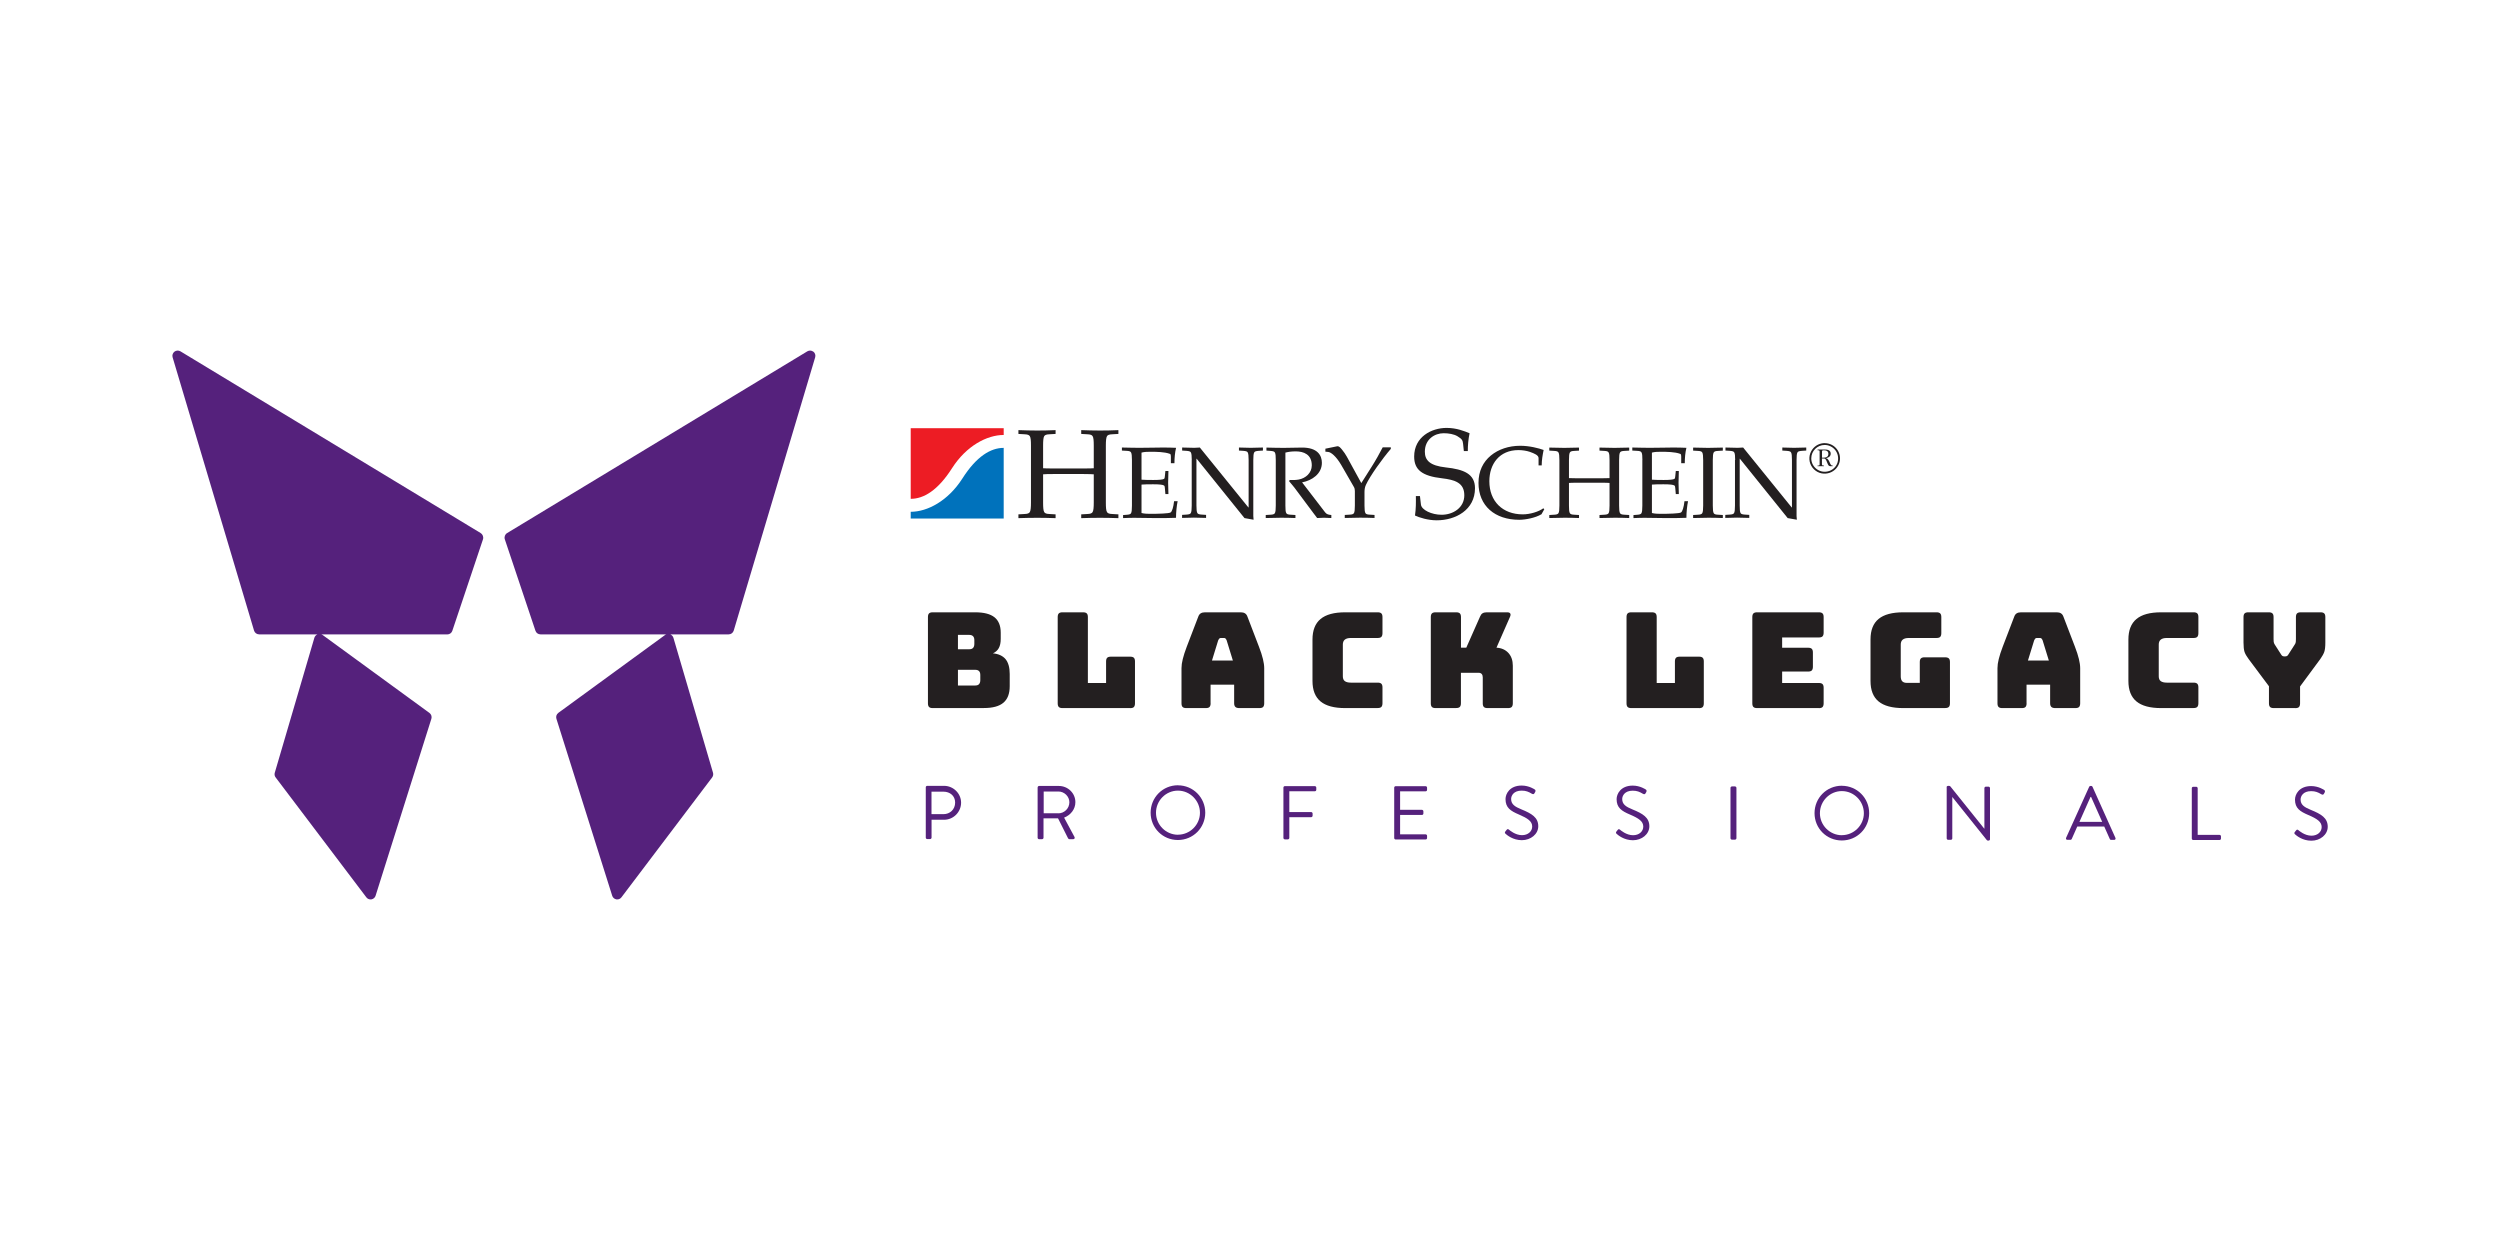 <svg width="300" height="150" viewBox="0 0 300 150" fill="none" xmlns="http://www.w3.org/2000/svg">
<g clip-path="url(#clip0_11126_126)">
<path d="M57.684 63.971L21.652 42.159C21.428 42.026 21.141 42.04 20.931 42.201C20.728 42.362 20.637 42.636 20.714 42.881L30.485 75.669C30.562 75.935 30.814 76.124 31.095 76.124H38.099C37.924 76.194 37.784 76.341 37.728 76.524L32.972 92.732C32.916 92.928 32.951 93.131 33.077 93.292L43.962 107.68C44.081 107.841 44.27 107.932 44.466 107.932C44.501 107.932 44.536 107.932 44.571 107.925C44.802 107.883 44.998 107.715 45.069 107.491L51.765 86.253C51.849 85.994 51.751 85.713 51.534 85.552L38.708 76.194C38.659 76.159 38.603 76.152 38.554 76.131H53.677C53.95 76.131 54.196 75.956 54.279 75.697L57.957 64.721C58.048 64.441 57.936 64.132 57.684 63.978V63.971Z" fill="#55217C"/>
<path d="M97.596 42.201C97.385 42.04 97.105 42.026 96.881 42.159L60.85 63.971C60.598 64.125 60.486 64.434 60.577 64.714L64.254 75.69C64.338 75.949 64.583 76.124 64.856 76.124H79.979C79.923 76.145 79.867 76.152 79.825 76.187L67 85.545C66.783 85.706 66.685 85.987 66.769 86.253L73.465 107.491C73.535 107.715 73.731 107.883 73.962 107.925C73.997 107.925 74.032 107.932 74.067 107.932C74.263 107.932 74.453 107.841 74.572 107.68L85.457 93.292C85.576 93.131 85.618 92.921 85.562 92.732L80.806 76.523C80.75 76.341 80.61 76.201 80.434 76.124H87.439C87.719 76.124 87.964 75.942 88.048 75.669L97.82 42.881C97.897 42.629 97.806 42.355 97.603 42.194L97.596 42.201Z" fill="#55217C"/>
<path d="M111.093 94.476C111.093 94.385 111.163 94.301 111.268 94.301H113.286C114.406 94.301 115.331 95.219 115.331 96.318C115.331 97.446 114.407 98.371 113.293 98.371H111.787V100.514C111.787 100.605 111.703 100.689 111.612 100.689H111.268C111.17 100.689 111.093 100.605 111.093 100.514V94.476ZM113.23 97.698C113.979 97.698 114.617 97.145 114.617 96.304C114.617 95.492 113.979 95.001 113.23 95.001H111.78V97.698H113.23Z" fill="#55217C"/>
<path d="M124.521 94.49C124.521 94.399 124.591 94.315 124.696 94.315H127.057C128.149 94.315 129.046 95.177 129.046 96.262C129.046 97.103 128.486 97.803 127.694 98.118L128.941 100.437C129.004 100.556 128.941 100.703 128.787 100.703H128.353C128.24 100.703 128.198 100.654 128.149 100.563L126.966 98.203H125.222V100.528C125.222 100.619 125.137 100.703 125.046 100.703H124.689C124.591 100.703 124.514 100.619 124.514 100.528V94.49H124.521ZM127.008 97.6C127.708 97.6 128.325 97.019 128.325 96.269C128.325 95.576 127.715 94.98 127.015 94.98H125.243V97.593H127.015L127.008 97.6Z" fill="#55217C"/>
<path d="M141.353 94.238C143.174 94.238 144.638 95.709 144.631 97.53C144.624 99.351 143.167 100.801 141.346 100.801C139.525 100.801 138.075 99.351 138.075 97.523C138.075 95.695 139.525 94.231 141.353 94.231V94.238ZM141.346 100.164C142.796 100.164 143.994 98.98 143.994 97.53C143.994 96.08 142.803 94.875 141.353 94.875C139.903 94.875 138.719 96.073 138.719 97.53C138.719 98.98 139.903 100.164 141.353 100.171L141.346 100.164Z" fill="#55217C"/>
<path d="M154.01 94.511C154.01 94.42 154.08 94.336 154.185 94.336H157.779C157.877 94.336 157.954 94.42 157.954 94.511V94.777C157.954 94.868 157.884 94.952 157.779 94.952H154.718V97.446H157.337C157.428 97.446 157.512 97.53 157.512 97.621V97.887C157.512 97.978 157.428 98.062 157.337 98.062H154.718V100.549C154.718 100.64 154.634 100.724 154.543 100.724H154.185C154.087 100.724 154.01 100.64 154.01 100.549V94.511Z" fill="#55217C"/>
<path d="M167.305 94.518C167.305 94.427 167.375 94.343 167.48 94.343H171.073C171.171 94.343 171.248 94.427 171.248 94.518V94.784C171.248 94.875 171.178 94.959 171.073 94.959H168.012V97.18H170.632C170.723 97.18 170.807 97.264 170.807 97.355V97.621C170.807 97.719 170.723 97.796 170.632 97.796H168.012V100.122H171.073C171.171 100.122 171.248 100.206 171.248 100.297V100.563C171.248 100.654 171.178 100.738 171.073 100.738H167.48C167.382 100.738 167.305 100.654 167.305 100.563V94.525V94.518Z" fill="#55217C"/>
<path d="M180.634 99.785L180.775 99.61C180.866 99.491 180.936 99.449 181.069 99.554C181.132 99.61 181.825 100.22 182.638 100.22C183.373 100.22 183.864 99.757 183.864 99.183C183.864 98.553 183.317 98.189 182.266 97.74C181.265 97.313 180.662 96.928 180.662 95.891C180.662 95.268 181.153 94.266 182.603 94.266C183.499 94.266 184.165 94.735 184.165 94.735C184.221 94.763 184.319 94.875 184.221 95.043L184.13 95.198C184.06 95.324 183.955 95.324 183.807 95.24C183.422 95.008 183.107 94.875 182.596 94.875C181.629 94.875 181.335 95.492 181.335 95.877C181.335 96.521 181.797 96.809 182.568 97.124C183.8 97.628 184.592 98.09 184.592 99.148C184.592 100.094 183.688 100.822 182.624 100.822C181.545 100.822 180.817 100.192 180.697 100.08C180.627 100.017 180.515 99.933 180.641 99.772L180.634 99.785Z" fill="#55217C"/>
<path d="M193.964 99.793L194.104 99.617C194.195 99.498 194.265 99.456 194.398 99.561C194.461 99.617 195.155 100.227 195.967 100.227C196.703 100.227 197.193 99.764 197.193 99.19C197.193 98.56 196.647 98.195 195.596 97.747C194.594 97.32 193.992 96.935 193.992 95.898C193.992 95.275 194.482 94.273 195.932 94.273C196.829 94.273 197.494 94.742 197.494 94.742C197.55 94.77 197.648 94.882 197.55 95.05L197.459 95.205C197.389 95.331 197.284 95.331 197.137 95.247C196.752 95.016 196.437 94.882 195.925 94.882C194.959 94.882 194.665 95.499 194.665 95.884C194.665 96.528 195.127 96.816 195.897 97.131C197.13 97.635 197.922 98.097 197.922 99.155C197.922 100.101 197.018 100.829 195.953 100.829C194.875 100.829 194.146 100.199 194.027 100.087C193.957 100.024 193.845 99.94 193.971 99.778L193.964 99.793Z" fill="#55217C"/>
<path d="M207.658 94.546C207.658 94.455 207.742 94.371 207.833 94.371H208.197C208.288 94.371 208.372 94.455 208.372 94.546V100.584C208.372 100.675 208.288 100.759 208.197 100.759H207.833C207.742 100.759 207.658 100.675 207.658 100.584V94.546Z" fill="#55217C"/>
<path d="M221.023 94.294C222.844 94.294 224.308 95.765 224.301 97.586C224.294 99.407 222.837 100.857 221.016 100.857C219.194 100.857 217.744 99.407 217.744 97.579C217.744 95.751 219.194 94.287 221.023 94.287V94.294ZM221.016 100.22C222.466 100.22 223.663 99.036 223.663 97.586C223.663 96.136 222.473 94.931 221.023 94.931C219.573 94.931 218.389 96.129 218.389 97.586C218.389 99.036 219.573 100.22 221.023 100.227L221.016 100.22Z" fill="#55217C"/>
<path d="M233.589 94.469C233.589 94.378 233.673 94.308 233.764 94.308H233.904C233.967 94.308 234.016 94.329 234.051 94.378L238.107 99.435H238.128V94.574C238.128 94.483 238.205 94.399 238.303 94.399H238.625C238.716 94.399 238.8 94.483 238.8 94.574V100.71C238.8 100.801 238.716 100.871 238.625 100.871H238.555C238.492 100.871 238.443 100.85 238.408 100.801L234.282 95.646H234.275V100.605C234.275 100.696 234.198 100.78 234.1 100.78H233.778C233.687 100.78 233.603 100.696 233.603 100.605V94.469H233.589Z" fill="#55217C"/>
<path d="M247.927 100.549L250.701 94.413C250.729 94.357 250.771 94.315 250.855 94.315H250.946C251.03 94.315 251.072 94.364 251.1 94.413L253.853 100.549C253.909 100.668 253.832 100.787 253.699 100.787H253.335C253.25 100.787 253.194 100.731 253.18 100.689L252.508 99.183H249.272L248.606 100.682C248.585 100.724 248.536 100.78 248.452 100.78H248.088C247.948 100.78 247.878 100.661 247.934 100.542L247.927 100.549ZM252.263 98.623C251.815 97.628 251.38 96.626 250.932 95.632H250.862L249.531 98.623H252.27H252.263Z" fill="#55217C"/>
<path d="M263.015 94.588C263.015 94.497 263.085 94.413 263.19 94.413H263.547C263.638 94.413 263.722 94.497 263.722 94.588V100.185H266.342C266.44 100.185 266.517 100.269 266.517 100.36V100.626C266.517 100.717 266.447 100.801 266.342 100.801H263.19C263.092 100.801 263.015 100.717 263.015 100.626V94.588Z" fill="#55217C"/>
<path d="M275.371 99.849L275.511 99.674C275.602 99.554 275.672 99.512 275.805 99.617C275.868 99.674 276.562 100.283 277.374 100.283C278.11 100.283 278.6 99.821 278.6 99.246C278.6 98.616 278.054 98.252 277.003 97.803C276.001 97.376 275.399 96.991 275.399 95.954C275.399 95.331 275.889 94.329 277.339 94.329C278.236 94.329 278.901 94.798 278.901 94.798C278.957 94.826 279.055 94.938 278.957 95.106L278.866 95.261C278.796 95.387 278.691 95.387 278.544 95.303C278.159 95.072 277.843 94.938 277.332 94.938C276.365 94.938 276.071 95.555 276.071 95.94C276.071 96.585 276.534 96.872 277.304 97.187C278.537 97.691 279.328 98.153 279.328 99.211C279.328 100.157 278.425 100.892 277.36 100.885C276.281 100.885 275.553 100.255 275.434 100.143C275.364 100.08 275.252 99.996 275.378 99.835L275.371 99.849Z" fill="#55217C"/>
<path d="M118.063 84.971H111.927C111.724 84.971 111.577 84.929 111.486 84.838C111.395 84.747 111.353 84.6 111.353 84.397V74.051C111.353 73.848 111.395 73.701 111.486 73.61C111.577 73.519 111.724 73.477 111.927 73.477H117.019C118.063 73.477 118.833 73.673 119.338 74.072C119.835 74.471 120.087 75.088 120.087 75.914V76.678C120.087 77.126 120.01 77.49 119.856 77.77C119.702 78.05 119.464 78.261 119.149 78.401C119.828 78.464 120.332 78.702 120.669 79.101C120.998 79.507 121.166 80.096 121.166 80.873V82.344C121.166 83.241 120.914 83.899 120.409 84.326C119.905 84.754 119.121 84.964 118.07 84.964L118.063 84.971ZM114.953 76.187V77.91H116.312C116.515 77.91 116.669 77.861 116.767 77.749C116.865 77.644 116.921 77.483 116.921 77.273V76.825C116.921 76.615 116.872 76.453 116.767 76.348C116.669 76.243 116.515 76.187 116.312 76.187H114.953ZM114.953 80.376V82.26H117.026C117.229 82.26 117.383 82.211 117.482 82.099C117.58 81.994 117.636 81.833 117.636 81.623V80.999C117.636 80.789 117.587 80.628 117.482 80.53C117.383 80.425 117.229 80.376 117.026 80.376H114.953Z" fill="#231F20"/>
<path d="M135.63 84.971H127.498C127.295 84.971 127.148 84.929 127.057 84.838C126.966 84.747 126.924 84.6 126.924 84.397V74.051C126.924 73.848 126.966 73.701 127.057 73.61C127.148 73.519 127.295 73.477 127.498 73.477H129.971C130.174 73.477 130.321 73.519 130.412 73.61C130.503 73.701 130.545 73.848 130.545 74.051V81.959H132.73V79.374C132.73 79.171 132.772 79.024 132.863 78.933C132.955 78.842 133.102 78.8 133.305 78.8H135.623C135.826 78.8 135.973 78.842 136.065 78.933C136.156 79.024 136.198 79.171 136.198 79.374V84.404C136.198 84.607 136.149 84.754 136.065 84.845C135.973 84.936 135.826 84.978 135.623 84.978L135.63 84.971Z" fill="#231F20"/>
<path d="M145.276 84.397C145.276 84.6 145.226 84.747 145.142 84.838C145.058 84.929 144.904 84.971 144.701 84.971H142.355C142.151 84.971 142.004 84.929 141.913 84.838C141.822 84.747 141.78 84.6 141.78 84.397V80.18C141.78 79.858 141.829 79.493 141.934 79.08C142.032 78.667 142.194 78.184 142.404 77.623L143.791 74.002C143.854 73.82 143.952 73.687 144.085 73.603C144.218 73.519 144.393 73.477 144.603 73.477H148.897C149.1 73.477 149.268 73.519 149.401 73.603C149.534 73.687 149.632 73.82 149.695 74.002L151.082 77.623C151.292 78.177 151.454 78.66 151.552 79.08C151.65 79.493 151.706 79.865 151.706 80.18V84.397C151.706 84.6 151.657 84.747 151.573 84.838C151.482 84.929 151.334 84.971 151.131 84.971H148.722C148.512 84.971 148.35 84.929 148.252 84.838C148.154 84.747 148.098 84.6 148.098 84.397V82.162H145.269V84.397H145.276ZM146.186 76.832L145.437 79.262H147.944L147.195 76.832C147.153 76.734 147.104 76.664 147.062 76.621C147.013 76.579 146.957 76.558 146.894 76.558H146.494C146.431 76.558 146.375 76.579 146.326 76.621C146.277 76.664 146.235 76.734 146.193 76.832H146.186Z" fill="#231F20"/>
<path d="M165.323 84.971H161.428C160.097 84.971 159.109 84.705 158.465 84.172C157.821 83.64 157.498 82.821 157.498 81.714V76.748C157.498 75.641 157.821 74.814 158.465 74.282C159.109 73.743 160.097 73.477 161.428 73.477H165.323C165.526 73.477 165.673 73.519 165.764 73.61C165.855 73.701 165.897 73.848 165.897 74.051V75.984C165.897 76.187 165.848 76.334 165.764 76.425C165.673 76.516 165.526 76.558 165.323 76.558H162.114C161.785 76.558 161.54 76.621 161.379 76.755C161.218 76.888 161.141 77.084 161.141 77.35V81.153C161.141 81.42 161.218 81.616 161.379 81.735C161.54 81.854 161.785 81.917 162.114 81.917H165.323C165.526 81.917 165.673 81.959 165.764 82.05C165.855 82.141 165.897 82.288 165.897 82.491V84.39C165.897 84.593 165.848 84.74 165.764 84.831C165.673 84.922 165.526 84.964 165.323 84.964V84.971Z" fill="#231F20"/>
<path d="M174.744 84.971H172.271C172.068 84.971 171.921 84.929 171.83 84.838C171.739 84.747 171.697 84.6 171.697 84.397V74.051C171.697 73.848 171.739 73.701 171.83 73.61C171.921 73.519 172.068 73.477 172.271 73.477H174.744C174.947 73.477 175.094 73.519 175.185 73.61C175.276 73.701 175.318 73.848 175.318 74.051V77.721H175.955L177.601 74.002C177.679 73.813 177.777 73.673 177.903 73.596C178.029 73.519 178.197 73.477 178.4 73.477H180.859C181.041 73.477 181.16 73.519 181.223 73.61C181.286 73.701 181.279 73.834 181.209 74.002L179.577 77.721C180.172 77.756 180.648 77.966 181.006 78.352C181.363 78.744 181.538 79.255 181.538 79.893V84.397C181.538 84.6 181.489 84.747 181.405 84.838C181.314 84.929 181.167 84.971 180.964 84.971H178.505C178.302 84.971 178.155 84.929 178.064 84.838C177.973 84.747 177.931 84.6 177.931 84.397V81.28C177.931 81.111 177.889 80.978 177.805 80.88C177.721 80.782 177.594 80.733 177.419 80.733H175.311V84.39C175.311 84.593 175.262 84.74 175.178 84.831C175.087 84.922 174.94 84.964 174.737 84.964L174.744 84.971Z" fill="#231F20"/>
<path d="M203.889 84.971H195.757C195.554 84.971 195.407 84.929 195.316 84.838C195.225 84.747 195.183 84.6 195.183 84.397V74.051C195.183 73.848 195.225 73.701 195.316 73.61C195.407 73.519 195.554 73.477 195.757 73.477H198.23C198.433 73.477 198.58 73.519 198.671 73.61C198.762 73.701 198.804 73.848 198.804 74.051V81.959H200.99V79.374C200.99 79.171 201.032 79.024 201.123 78.933C201.214 78.842 201.361 78.8 201.564 78.8H203.883C204.086 78.8 204.233 78.842 204.324 78.933C204.415 79.024 204.457 79.171 204.457 79.374V84.404C204.457 84.607 204.408 84.754 204.324 84.845C204.233 84.936 204.086 84.978 203.883 84.978L203.889 84.971Z" fill="#231F20"/>
<path d="M218.263 84.971H210.852C210.649 84.971 210.502 84.929 210.411 84.838C210.32 84.747 210.278 84.6 210.278 84.397V74.051C210.278 73.848 210.32 73.701 210.411 73.61C210.502 73.519 210.649 73.477 210.852 73.477H218.263C218.466 73.477 218.613 73.519 218.704 73.61C218.795 73.701 218.837 73.848 218.837 74.051V75.921C218.837 76.124 218.788 76.271 218.704 76.362C218.613 76.453 218.466 76.496 218.263 76.496H213.857V77.728H216.974C217.177 77.728 217.324 77.77 217.415 77.861C217.506 77.952 217.548 78.1 217.548 78.303V80.012C217.548 80.215 217.499 80.362 217.415 80.453C217.324 80.544 217.177 80.586 216.974 80.586H213.857V81.959H218.263C218.466 81.959 218.613 82.001 218.704 82.092C218.795 82.183 218.837 82.33 218.837 82.533V84.404C218.837 84.607 218.788 84.754 218.704 84.845C218.613 84.936 218.466 84.978 218.263 84.978V84.971Z" fill="#231F20"/>
<path d="M233.421 84.971H228.391C227.061 84.971 226.073 84.705 225.428 84.172C224.784 83.64 224.462 82.821 224.462 81.714V76.734C224.462 75.627 224.784 74.807 225.428 74.275C226.073 73.743 227.061 73.477 228.391 73.477H232.384C232.587 73.477 232.734 73.519 232.825 73.61C232.916 73.701 232.958 73.848 232.958 74.051V75.984C232.958 76.187 232.909 76.334 232.825 76.425C232.734 76.516 232.587 76.558 232.384 76.558H229.064C228.735 76.558 228.489 76.621 228.328 76.755C228.167 76.888 228.09 77.084 228.09 77.35V81.168C228.09 81.434 228.153 81.63 228.272 81.756C228.391 81.882 228.581 81.945 228.826 81.945H230.374V79.451C230.374 79.248 230.416 79.101 230.507 79.01C230.598 78.919 230.745 78.877 230.948 78.877H233.421C233.624 78.877 233.771 78.926 233.862 79.01C233.953 79.101 233.995 79.248 233.995 79.451V84.39C233.995 84.593 233.953 84.74 233.862 84.831C233.771 84.922 233.624 84.964 233.421 84.964V84.971Z" fill="#231F20"/>
<path d="M243.192 84.397C243.192 84.6 243.143 84.747 243.059 84.838C242.975 84.929 242.821 84.971 242.618 84.971H240.271C240.068 84.971 239.921 84.929 239.83 84.838C239.739 84.747 239.697 84.6 239.697 84.397V80.18C239.697 79.858 239.746 79.493 239.851 79.08C239.949 78.667 240.11 78.184 240.32 77.623L241.707 74.002C241.77 73.82 241.868 73.687 242.001 73.603C242.134 73.519 242.309 73.477 242.52 73.477H246.813C247.016 73.477 247.185 73.519 247.318 73.603C247.451 73.687 247.549 73.82 247.612 74.002L248.999 77.623C249.209 78.177 249.37 78.66 249.468 79.08C249.566 79.493 249.622 79.865 249.622 80.18V84.397C249.622 84.6 249.573 84.747 249.489 84.838C249.398 84.929 249.251 84.971 249.048 84.971H246.638C246.428 84.971 246.267 84.929 246.169 84.838C246.071 84.747 246.015 84.6 246.015 84.397V82.162H243.185V84.397H243.192ZM244.103 76.832L243.353 79.262H245.861L245.111 76.832C245.069 76.734 245.02 76.664 244.978 76.621C244.929 76.579 244.873 76.558 244.81 76.558H244.411C244.348 76.558 244.292 76.579 244.243 76.621C244.194 76.664 244.152 76.734 244.11 76.832H244.103Z" fill="#231F20"/>
<path d="M263.232 84.971H259.337C258.007 84.971 257.019 84.705 256.375 84.172C255.73 83.64 255.408 82.821 255.408 81.714V76.748C255.408 75.641 255.73 74.814 256.375 74.282C257.019 73.743 258.007 73.477 259.337 73.477H263.232C263.435 73.477 263.582 73.519 263.673 73.61C263.764 73.701 263.806 73.848 263.806 74.051V75.984C263.806 76.187 263.757 76.334 263.673 76.425C263.582 76.516 263.435 76.558 263.232 76.558H260.024C259.695 76.558 259.45 76.621 259.288 76.755C259.127 76.888 259.05 77.084 259.05 77.35V81.153C259.05 81.42 259.127 81.616 259.288 81.735C259.45 81.854 259.695 81.917 260.024 81.917H263.232C263.435 81.917 263.582 81.959 263.673 82.05C263.764 82.141 263.806 82.288 263.806 82.491V84.39C263.806 84.593 263.757 84.74 263.673 84.831C263.582 84.922 263.435 84.964 263.232 84.964V84.971Z" fill="#231F20"/>
<path d="M275.434 84.971H272.849C272.646 84.971 272.499 84.929 272.408 84.838C272.317 84.747 272.275 84.6 272.275 84.397V82.351L269.83 79.08C269.585 78.751 269.424 78.464 269.34 78.219C269.263 77.973 269.221 77.609 269.221 77.119V74.051C269.221 73.848 269.263 73.701 269.354 73.61C269.445 73.519 269.592 73.477 269.795 73.477H272.254C272.457 73.477 272.604 73.519 272.695 73.61C272.786 73.701 272.828 73.848 272.828 74.051V76.671C272.828 76.776 272.828 76.888 272.842 77.007C272.856 77.126 272.898 77.238 272.968 77.343L273.704 78.492C273.76 78.59 273.816 78.66 273.872 78.702C273.928 78.744 274.005 78.765 274.089 78.765H274.25C274.334 78.765 274.404 78.744 274.467 78.702C274.523 78.66 274.579 78.59 274.635 78.492L275.371 77.343C275.448 77.238 275.49 77.126 275.497 77.007C275.511 76.888 275.511 76.776 275.511 76.671V74.051C275.511 73.848 275.553 73.701 275.644 73.61C275.735 73.519 275.882 73.477 276.085 73.477H278.467C278.67 73.477 278.817 73.519 278.908 73.61C278.999 73.701 279.041 73.848 279.041 74.051V77.119C279.041 77.609 278.999 77.973 278.915 78.219C278.831 78.464 278.67 78.751 278.439 79.08L276.008 82.372V84.404C276.008 84.607 275.959 84.754 275.875 84.845C275.784 84.936 275.637 84.978 275.434 84.978V84.971Z" fill="#231F20"/>
<path d="M132.702 60.308C132.702 60.882 132.73 61.282 132.842 61.45C132.934 61.604 133.116 61.667 133.48 61.681L134.208 61.723V62.178C133.417 62.15 132.702 62.136 132.002 62.136C131.252 62.136 130.538 62.15 129.746 62.178V61.723L130.475 61.681C130.839 61.667 131.021 61.604 131.112 61.45C131.217 61.282 131.252 60.889 131.252 60.308V56.918C131.07 56.904 130.657 56.883 129.992 56.883H126.433C125.761 56.883 125.355 56.897 125.172 56.918V60.308C125.172 60.882 125.201 61.282 125.306 61.45C125.397 61.604 125.579 61.667 125.943 61.681L126.671 61.723V62.178C125.88 62.15 125.165 62.136 124.465 62.136C123.723 62.136 123.001 62.15 122.21 62.178V61.723L122.938 61.681C123.302 61.667 123.484 61.604 123.575 61.45C123.681 61.282 123.716 60.889 123.716 60.308V53.478C123.716 52.897 123.688 52.505 123.575 52.337C123.484 52.19 123.302 52.127 122.938 52.113L122.21 52.071V51.615C123.001 51.643 123.716 51.664 124.465 51.664C125.165 51.664 125.88 51.65 126.671 51.615V52.071L125.943 52.113C125.579 52.127 125.397 52.19 125.306 52.337C125.201 52.505 125.172 52.904 125.172 53.478V56.189C125.355 56.203 125.768 56.217 126.433 56.217H129.992C130.657 56.217 131.07 56.203 131.252 56.189V53.478C131.252 52.897 131.224 52.505 131.112 52.337C131.021 52.19 130.839 52.127 130.475 52.113L129.746 52.071V51.615C130.538 51.643 131.252 51.664 132.002 51.664C132.702 51.664 133.417 51.65 134.208 51.615V52.071L133.48 52.113C133.116 52.127 132.927 52.19 132.842 52.337C132.737 52.505 132.702 52.904 132.702 53.478V60.308Z" fill="#231F20"/>
<path d="M135.833 55.202C135.833 54.739 135.805 54.424 135.721 54.284C135.651 54.165 135.504 54.116 135.21 54.102L134.629 54.067V53.703C134.972 53.703 135.308 53.717 135.651 53.724C135.994 53.724 136.345 53.738 136.688 53.738C137.746 53.738 138.866 53.703 139.56 53.703C140.106 53.703 140.653 53.717 141.129 53.738C140.996 54.27 140.933 54.964 140.933 55.587H140.505V54.795C140.505 54.634 140.491 54.501 140.393 54.466C139.749 54.221 138.789 54.214 138.005 54.214C137.676 54.214 137.325 54.221 136.982 54.312V57.562C137.374 57.59 137.809 57.597 138.397 57.597C139.14 57.597 139.553 57.548 139.686 57.464C139.749 57.415 139.77 57.303 139.784 57.149L139.847 56.519H140.211C140.204 57.016 140.176 57.485 140.176 57.933C140.176 58.382 140.204 58.851 140.211 59.285H139.847L139.784 58.571C139.777 58.41 139.749 58.305 139.686 58.263C139.553 58.165 139.14 58.115 138.397 58.115C137.816 58.115 137.36 58.115 136.982 58.151V61.562C137.325 61.646 137.676 61.66 138.005 61.66C139.006 61.66 140.246 61.625 140.463 61.499C140.646 61.401 140.807 60.868 140.891 60.14H141.318C141.199 60.721 141.122 61.478 141.122 62.136C140.589 62.15 139.623 62.185 138.726 62.171C137.788 62.157 136.828 62.136 136.072 62.136C135.609 62.136 135.21 62.157 134.769 62.171V61.807L135.21 61.772C135.504 61.751 135.651 61.709 135.721 61.59C135.805 61.457 135.833 61.142 135.833 60.679V55.216V55.202Z" fill="#231F20"/>
<path d="M143.013 55.202C143.013 54.739 142.985 54.424 142.901 54.284C142.831 54.165 142.684 54.13 142.39 54.102L141.857 54.067V53.703C142.39 53.717 142.88 53.738 143.321 53.738C143.538 53.738 143.763 53.71 143.98 53.703L149.8 60.889H149.835V55.202C149.835 54.739 149.807 54.424 149.723 54.284C149.653 54.165 149.506 54.13 149.212 54.102L148.673 54.067V53.703C149.163 53.717 149.646 53.738 150.088 53.738C150.571 53.738 151.012 53.71 151.552 53.703V54.067L151.019 54.102C150.725 54.13 150.578 54.165 150.508 54.284C150.424 54.417 150.396 54.732 150.396 55.202V61.919C150.396 62.066 150.417 62.22 150.431 62.367L149.338 62.171L143.601 55.047H143.573V60.658C143.573 61.12 143.601 61.436 143.685 61.569C143.756 61.688 143.903 61.73 144.197 61.751L144.729 61.786V62.15C144.197 62.136 143.756 62.115 143.265 62.115C142.831 62.115 142.341 62.136 141.85 62.15V61.786L142.383 61.751C142.677 61.73 142.824 61.688 142.894 61.569C142.978 61.436 143.006 61.12 143.006 60.658V55.195L143.013 55.202Z" fill="#231F20"/>
<path d="M154.248 60.672C154.248 61.135 154.269 61.45 154.36 61.583C154.43 61.702 154.578 61.751 154.872 61.765L155.453 61.8V62.164C154.823 62.136 154.248 62.129 153.688 62.129C153.093 62.129 152.518 62.143 151.888 62.164V61.8L152.469 61.765C152.756 61.751 152.91 61.702 152.98 61.583C153.065 61.45 153.093 61.135 153.093 60.672V55.209C153.093 54.746 153.072 54.431 152.98 54.291C152.91 54.172 152.763 54.137 152.469 54.109L151.972 54.074V53.71C152.616 53.724 153.324 53.745 154.038 53.745C154.753 53.745 155.46 53.717 156.168 53.71C158.115 53.675 158.626 54.662 158.626 55.538C158.626 56.862 157.435 57.66 156.252 57.884L159.018 61.485C159.201 61.73 159.467 61.779 159.761 61.8V62.164C159.446 62.15 159.166 62.129 158.885 62.129C158.605 62.129 158.339 62.15 158.059 62.164C157.898 61.933 157.716 61.73 157.561 61.506L155.32 58.501C155.124 58.235 154.893 58.004 154.69 57.744L154.76 57.597C155.089 57.618 155.467 57.611 155.831 57.548C156.679 57.401 157.414 56.75 157.414 55.846C157.414 54.529 156.441 54.165 155.488 54.165C154.942 54.165 154.585 54.228 154.248 54.312V60.665V60.672Z" fill="#231F20"/>
<path d="M163.354 57.975L164.608 55.993C165.098 55.223 165.519 54.459 165.925 53.682H166.899V53.864C165.876 55.048 164.405 57.107 163.908 58.186C163.761 58.501 163.739 58.809 163.739 59.096V60.665C163.739 61.127 163.768 61.443 163.852 61.576C163.922 61.695 164.069 61.744 164.363 61.758L164.944 61.793V62.157C164.314 62.129 163.739 62.122 163.179 62.122C162.584 62.122 162.009 62.136 161.372 62.157V61.793L161.96 61.758C162.255 61.744 162.395 61.695 162.472 61.576C162.556 61.443 162.584 61.127 162.584 60.665V58.935C162.584 58.739 162.549 58.571 162.472 58.445L160.959 55.818C160.321 54.718 159.705 54.27 159.397 54.235L159.046 54.2V53.843L160.447 53.556C160.693 53.507 160.875 53.752 161.078 54.004C161.281 54.256 161.456 54.501 161.617 54.795L163.354 57.968V57.975Z" fill="#231F20"/>
<path d="M175.661 54.123L175.57 53.261C175.521 52.848 175.465 52.694 174.898 52.351C174.47 52.092 173.833 51.987 173.238 51.987C172.173 51.987 170.982 52.701 170.982 54.207C170.982 55.244 171.592 55.881 173.497 56.091C175.64 56.322 176.999 56.855 176.999 58.585C176.999 61.191 174.674 62.437 172.404 62.437C171.339 62.437 170.303 62.101 169.798 61.863C169.917 61.072 169.917 60.252 169.903 59.531H170.394L170.513 60.553C170.59 61.191 171.795 61.772 172.992 61.772C174.365 61.772 175.717 60.931 175.717 59.432C175.717 57.933 174.589 57.576 173.034 57.394C170.646 57.121 169.7 56.371 169.7 54.788C169.7 52.428 171.774 51.349 173.595 51.349C174.814 51.349 175.724 51.741 176.348 51.987C176.194 52.764 176.137 53.416 176.137 54.13H175.647L175.661 54.123Z" fill="#231F20"/>
<path d="M184.963 61.716C184.256 62.143 183.051 62.374 182.308 62.374C179.388 62.374 177.419 60.707 177.419 57.94C177.419 56.539 177.966 55.433 178.904 54.662C179.815 53.913 181.055 53.493 182.421 53.493C183.555 53.493 184.648 53.787 185.236 53.997C185.117 54.564 185.005 55.216 185.005 55.846H184.627V54.971C184.627 54.627 184.144 54.424 183.576 54.221C183.184 54.088 182.666 54.011 182.217 54.011C179.927 54.011 178.722 55.678 178.722 57.751C178.722 60.161 180.319 61.723 182.729 61.723C183.604 61.723 184.641 61.408 185.201 60.994L185.313 61.114L184.97 61.723L184.963 61.716Z" fill="#231F20"/>
<path d="M194.293 60.672C194.293 61.135 194.321 61.45 194.405 61.583C194.482 61.702 194.622 61.751 194.917 61.765L195.505 61.8V62.164C194.868 62.136 194.3 62.129 193.74 62.129C193.145 62.129 192.57 62.143 191.94 62.164V61.8L192.521 61.765C192.815 61.751 192.962 61.702 193.032 61.583C193.117 61.45 193.145 61.135 193.145 60.672V57.954C192.997 57.94 192.668 57.926 192.136 57.926H189.285C188.753 57.926 188.416 57.94 188.276 57.954V60.672C188.276 61.135 188.297 61.45 188.388 61.583C188.458 61.702 188.606 61.751 188.9 61.765L189.481 61.8V62.164C188.851 62.136 188.276 62.129 187.716 62.129C187.121 62.129 186.546 62.143 185.916 62.164V61.8L186.504 61.765C186.791 61.751 186.939 61.702 187.016 61.583C187.1 61.45 187.128 61.135 187.128 60.672V55.209C187.128 54.746 187.1 54.431 187.016 54.291C186.939 54.172 186.798 54.123 186.504 54.109L185.916 54.074V53.71C186.553 53.731 187.121 53.745 187.716 53.745C188.276 53.745 188.851 53.731 189.481 53.71V54.074L188.9 54.109C188.606 54.123 188.458 54.172 188.388 54.291C188.304 54.424 188.276 54.739 188.276 55.209V57.373C188.423 57.387 188.753 57.394 189.285 57.394H192.136C192.668 57.394 192.997 57.38 193.145 57.373V55.209C193.145 54.746 193.124 54.431 193.032 54.291C192.962 54.172 192.815 54.123 192.521 54.109L191.94 54.074V53.71C192.57 53.731 193.145 53.745 193.74 53.745C194.3 53.745 194.875 53.731 195.505 53.71V54.074L194.917 54.109C194.622 54.123 194.482 54.172 194.405 54.291C194.321 54.424 194.293 54.739 194.293 55.209V60.672Z" fill="#231F20"/>
<path d="M197.088 55.202C197.088 54.739 197.067 54.424 196.976 54.284C196.906 54.165 196.759 54.116 196.465 54.102L195.876 54.067V53.703C196.22 53.703 196.556 53.717 196.899 53.724C197.242 53.724 197.592 53.738 197.929 53.738C198.986 53.738 200.107 53.703 200.8 53.703C201.347 53.703 201.9 53.717 202.369 53.738C202.236 54.27 202.173 54.964 202.173 55.587H201.746V54.795C201.746 54.634 201.732 54.501 201.634 54.466C200.99 54.221 200.03 54.214 199.252 54.214C198.923 54.214 198.573 54.221 198.23 54.312V57.562C198.622 57.59 199.056 57.597 199.645 57.597C200.387 57.597 200.8 57.548 200.934 57.464C200.997 57.415 201.018 57.303 201.032 57.149L201.095 56.519H201.459C201.445 57.016 201.424 57.485 201.424 57.933C201.424 58.382 201.445 58.851 201.459 59.285H201.095L201.032 58.571C201.018 58.41 200.997 58.305 200.934 58.263C200.8 58.165 200.387 58.115 199.645 58.115C199.063 58.115 198.608 58.115 198.23 58.151V61.562C198.573 61.646 198.923 61.66 199.252 61.66C200.247 61.66 201.494 61.625 201.711 61.499C201.893 61.401 202.054 60.868 202.138 60.14H202.566C202.447 60.721 202.369 61.478 202.369 62.136C201.837 62.15 200.871 62.185 199.974 62.171C199.035 62.157 198.076 62.136 197.319 62.136C196.857 62.136 196.458 62.157 196.016 62.171V61.807L196.458 61.772C196.752 61.751 196.899 61.709 196.969 61.59C197.053 61.457 197.081 61.142 197.081 60.679V55.216L197.088 55.202Z" fill="#231F20"/>
<path d="M205.536 60.672C205.536 61.135 205.564 61.45 205.648 61.583C205.718 61.702 205.865 61.751 206.159 61.765L206.74 61.8V62.164C206.11 62.136 205.536 62.129 204.975 62.129C204.38 62.129 203.805 62.143 203.175 62.164V61.8L203.756 61.765C204.051 61.751 204.198 61.702 204.268 61.583C204.352 61.45 204.38 61.135 204.38 60.672V55.209C204.38 54.746 204.352 54.431 204.268 54.291C204.198 54.172 204.051 54.123 203.756 54.109L203.175 54.074V53.71C203.805 53.731 204.38 53.745 204.975 53.745C205.536 53.745 206.11 53.731 206.74 53.71V54.074L206.159 54.109C205.865 54.123 205.718 54.172 205.648 54.291C205.564 54.424 205.536 54.739 205.536 55.209V60.672Z" fill="#231F20"/>
<path d="M208.218 55.202C208.218 54.739 208.197 54.424 208.106 54.284C208.036 54.165 207.889 54.13 207.595 54.102L207.056 54.067V53.703C207.595 53.717 208.078 53.738 208.52 53.738C208.737 53.738 208.954 53.71 209.178 53.703L214.999 60.889H215.034V55.202C215.034 54.739 215.013 54.424 214.922 54.284C214.852 54.165 214.705 54.13 214.41 54.102L213.878 54.067V53.703C214.361 53.717 214.852 53.738 215.286 53.738C215.776 53.738 216.21 53.71 216.75 53.703V54.067L216.21 54.102C215.916 54.13 215.769 54.165 215.699 54.284C215.615 54.417 215.587 54.732 215.587 55.202V61.919C215.587 62.066 215.608 62.22 215.622 62.367L214.522 62.171L208.786 55.047H208.765V60.658C208.765 61.12 208.786 61.436 208.87 61.569C208.94 61.688 209.087 61.73 209.381 61.751L209.913 61.786V62.15C209.381 62.136 208.94 62.115 208.449 62.115C208.015 62.115 207.525 62.136 207.035 62.15V61.786L207.574 61.751C207.868 61.73 208.015 61.688 208.085 61.569C208.169 61.436 208.197 61.12 208.197 60.658V55.195L208.218 55.202Z" fill="#231F20"/>
<path d="M120.444 52.197V51.384H109.286V59.86C110.848 59.86 112.55 58.844 114.245 56.182C115.954 53.507 118.434 52.197 120.437 52.197H120.444Z" fill="#ED1C24"/>
<path d="M109.286 61.408V62.22H120.444V53.745C118.882 53.745 117.18 54.76 115.485 57.422C113.776 60.098 111.296 61.415 109.293 61.415L109.286 61.408Z" fill="#0072BC"/>
<path d="M220.721 54.459C221.121 55.825 219.958 57.051 218.606 56.806C217.892 56.673 217.31 56.098 217.163 55.391C216.883 53.99 218.221 52.771 219.636 53.303C220.147 53.499 220.56 53.934 220.714 54.459H220.721ZM217.352 55.005C217.352 56.077 218.424 56.918 219.552 56.505C220.021 56.329 220.392 55.93 220.518 55.454C220.805 54.361 219.986 53.395 218.956 53.395C218.074 53.395 217.352 54.123 217.352 55.005ZM218.9 53.941C219.25 53.941 219.685 53.983 219.685 54.445C219.685 54.767 219.412 54.935 219.124 54.971V54.984C219.349 55.013 219.489 55.314 219.566 55.503C219.601 55.587 219.671 55.748 219.727 55.804C219.776 55.853 219.832 55.867 219.923 55.867V55.944H219.783C219.685 55.944 219.559 55.958 219.468 55.888C219.377 55.818 219.292 55.601 219.257 55.503C219.215 55.391 219.138 55.181 219.047 55.09C218.963 55.005 218.83 55.02 218.725 55.02H218.634V55.671C218.634 55.797 218.648 55.853 218.774 55.86H218.879V55.944H218.109V55.867H218.193C218.319 55.867 218.354 55.846 218.354 55.713V54.179C218.354 54.046 218.284 54.039 218.193 54.032H218.109V53.941H218.9ZM218.641 54.922H218.781C219.096 54.922 219.405 54.851 219.405 54.466C219.405 54.172 219.215 54.039 218.928 54.039H218.781C218.634 54.039 218.641 54.137 218.641 54.256V54.922Z" fill="#231F20"/>
</g>
<defs>
<clipPath id="clip0_11126_126">
<rect width="258.629" height="65.864" fill="white" transform="translate(20.686 42.068)"/>
</clipPath>
</defs>
</svg>
